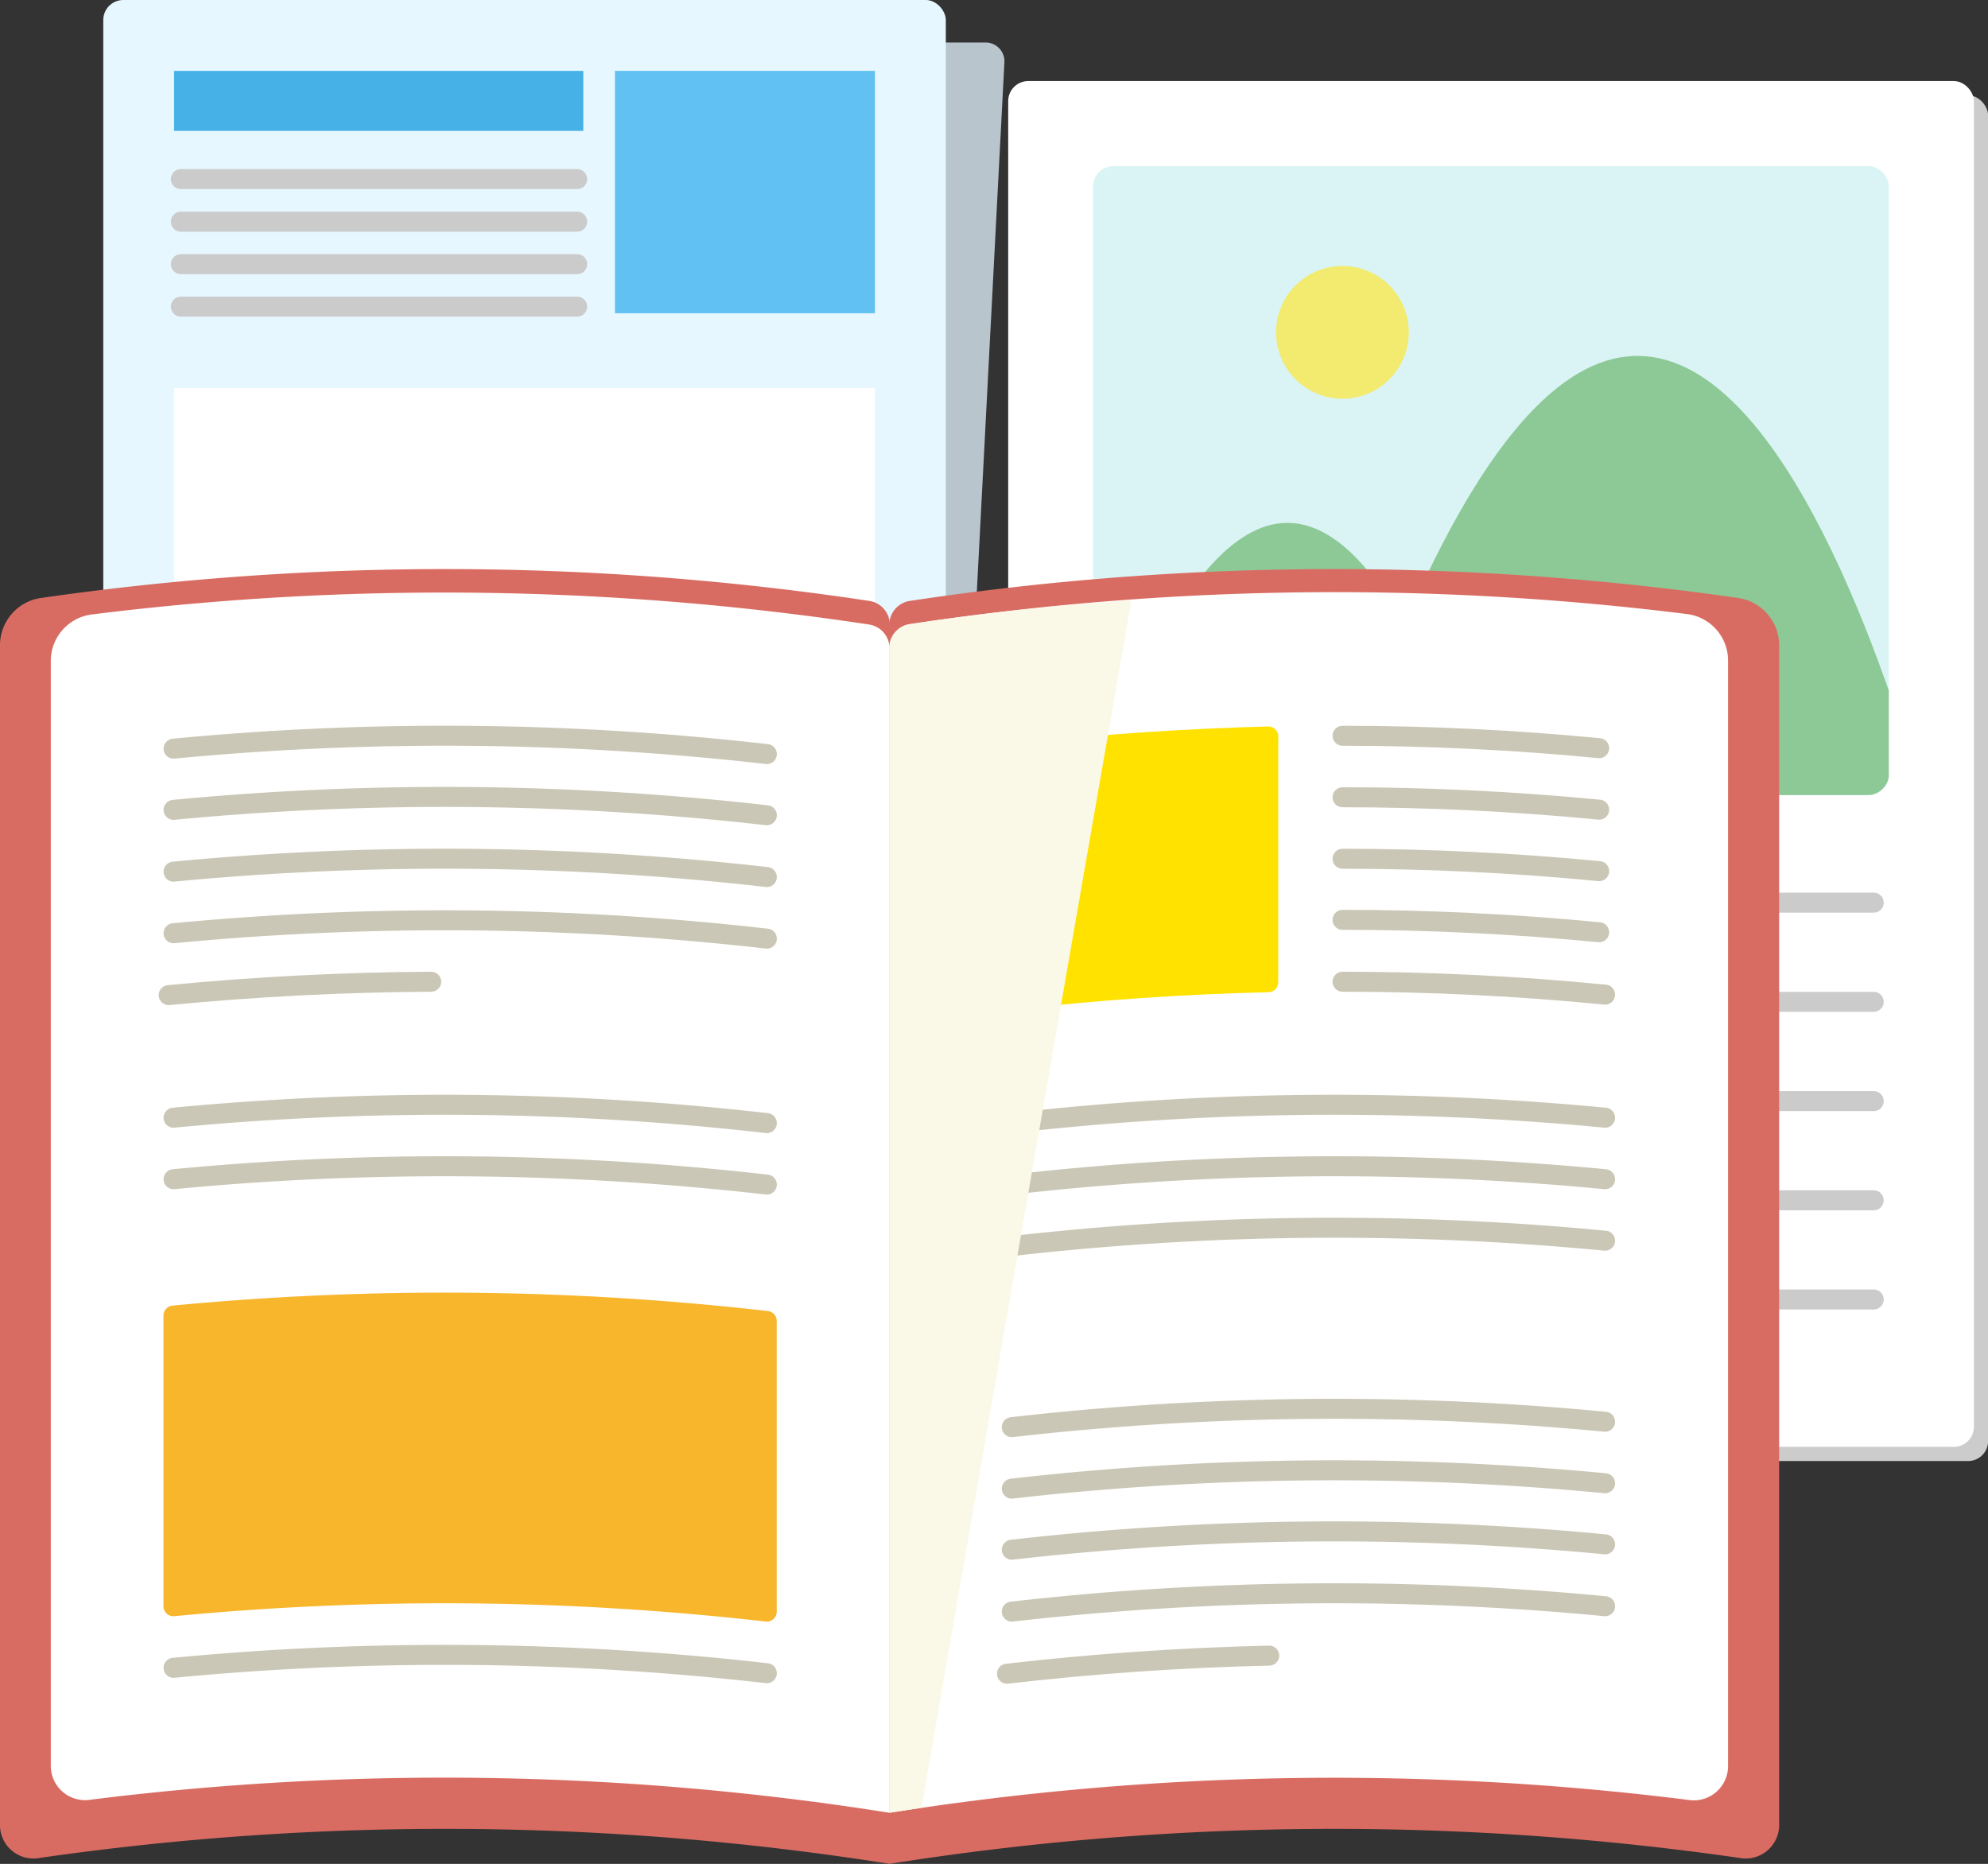 <svg xmlns="http://www.w3.org/2000/svg" xmlns:xlink="http://www.w3.org/1999/xlink" viewBox="0 0 198.84 186.42"><rect x="0" y="0" width="198.84" height="186.42" fill="#333333" stroke="none"/><defs><style>.a,.o{fill:none;}.b{isolation:isolate;}.c{fill:#b8c5cc;}.d{fill:#e6f7ff;}.e{fill:#61c1f2;}.f,.h{fill:#fff;}.g{fill:#45b1e6;}.h{stroke:#cccbcc;}.h,.o,.p,.q{stroke-linecap:round;stroke-linejoin:round;stroke-width:2px;}.i{fill:#ccc;}.j{fill:#daf4f5;}.k{fill:#f2eb6f;}.l{clip-path:url(#a);}.m{fill:#8dc996;}.n{fill:#d96c62;}.o{stroke:#cbc7b6;}.p{fill:#f8b62d;stroke:#f8b62d;}.q{fill:#ffe200;stroke:#ffe200;}.r{mix-blend-mode:multiply;}.s{clip-path:url(#b);}.t{fill:#faf8e6;}</style><clipPath id="a" transform="translate(0)"><rect class="a" x="117.68" y="8.28" width="62.9" height="79.58" rx="2" ry="2" transform="translate(197.2 -101.06) rotate(90)"/></clipPath><clipPath id="b" transform="translate(0)"><path class="a" d="M88.95,181.31V64.74a2.41,2.41,0,0,1,2-2.31,268,268,0,0,1,77.87-.29,4.79,4.79,0,0,1,4,4.6V177.31a3.36,3.36,0,0,1-4,3.4A268,268,0,0,0,88.95,181.31Z"/></clipPath></defs><title>paper</title><g class="b"><path class="c" d="M10.14,121.44l6-115.19a2.13,2.13,0,0,1,2.1-2H98.56a1.88,1.88,0,0,1,1.9,2l-6,115.19a2.13,2.13,0,0,1-2.1,2H12A1.88,1.88,0,0,1,10.14,121.44Z" transform="translate(0)"/><rect class="d" x="10.33" width="84.27" height="119.19" rx="2" ry="2"/><rect class="e" x="61.51" y="7.09" width="26" height="24.24"/><rect class="f" x="17.41" y="38.8" width="70.1" height="28.21"/><rect class="g" x="17.41" y="7.09" width="40.93" height="6"/><line class="h" x1="18.09" y1="30.67" x2="57.73" y2="30.67"/><line class="h" x1="18.09" y1="26.42" x2="57.73" y2="26.42"/><line class="h" x1="18.09" y1="22.17" x2="57.73" y2="22.17"/><line class="h" x1="18.09" y1="17.91" x2="57.73" y2="17.91"/><rect class="i" x="102.26" y="9.53" width="96.59" height="136.6" rx="2" ry="2"/><rect class="f" x="100.84" y="8.11" width="96.59" height="136.6" rx="2" ry="2"/><rect class="j" x="109.34" y="16.62" width="79.58" height="62.9" rx="2" ry="2"/><line class="h" x1="123.65" y1="129.97" x2="187.41" y2="129.97"/><line class="h" x1="123.65" y1="120.05" x2="187.41" y2="120.05"/><line class="h" x1="123.65" y1="110.13" x2="187.41" y2="110.13"/><line class="h" x1="123.65" y1="100.2" x2="187.41" y2="100.2"/><line class="h" x1="123.65" y1="90.28" x2="187.41" y2="90.28"/><circle class="k" cx="134.27" cy="33.24" r="6.64"/><g class="l"><path class="m" d="M194.55,88.16s-27-118.27-63.33,0h63.33Z" transform="translate(0)"/><path class="m" d="M149.76,88.16s-18.42-80.69-43.21,0h43.21Z" transform="translate(0)"/></g><path class="n" d="M0,182.42v-118a4.79,4.79,0,0,1,4-4.6,284.3,284.3,0,0,1,83,.29,2.41,2.41,0,0,1,2,2.31v124a284.3,284.3,0,0,0-85-.6A3.35,3.35,0,0,1,0,182.42Z" transform="translate(0)"/><path class="f" d="M5.08,176.55V66a4.69,4.69,0,0,1,4-4.53,284.29,284.29,0,0,1,77.89,1,2.41,2.41,0,0,1,2,2.31V181.31A284.3,284.3,0,0,0,9.07,180,3.43,3.43,0,0,1,5.08,176.55Z" transform="translate(0)"/><path class="o" d="M17.36,81a284.3,284.3,0,0,1,59.34.54" transform="translate(0)"/><path class="o" d="M17.36,93.34a284.3,284.3,0,0,1,59.34.54" transform="translate(0)"/><path class="o" d="M17.36,74.88a284.3,284.3,0,0,1,59.34.54" transform="translate(0)"/><path class="o" d="M17.36,117.94a284.31,284.31,0,0,1,59.34.54" transform="translate(0)"/><path class="o" d="M17.36,111.79a284.3,284.3,0,0,1,59.34.54" transform="translate(0)"/><path class="o" d="M17.36,87.18a284.3,284.3,0,0,1,59.34.54" transform="translate(0)"/><path class="o" d="M17.36,166.81a284.3,284.3,0,0,1,59.34.54" transform="translate(0)"/><path class="o" d="M16.87,99.53Q30,98.26,43.13,98.19" transform="translate(0)"/><path class="p" d="M76.69,132.12a284.31,284.31,0,0,0-59.34-.54v29.07a284.3,284.3,0,0,1,59.34.54V132.12Z" transform="translate(0)"/><path class="n" d="M88.95,186.42v-124a2.41,2.41,0,0,1,2-2.31,284.3,284.3,0,0,1,83-.29,4.8,4.8,0,0,1,4,4.6v118a3.35,3.35,0,0,1-4,3.4A284.3,284.3,0,0,0,88.95,186.42Z" transform="translate(0)"/><path class="f" d="M88.95,181.31V64.74a2.41,2.41,0,0,1,2-2.31,284.3,284.3,0,0,1,77.89-1,4.69,4.69,0,0,1,4,4.53V176.55a3.43,3.43,0,0,1-4,3.47A284.3,284.3,0,0,0,88.95,181.31Z" transform="translate(0)"/><path class="o" d="M134.28,79.74q12.85,0,25.67,1.24" transform="translate(0)"/><path class="o" d="M134.28,92q12.85,0,25.67,1.24" transform="translate(0)"/><path class="o" d="M134.28,73.59q12.85,0,25.67,1.24" transform="translate(0)"/><path class="o" d="M101.2,118.48a284.3,284.3,0,0,1,59.34-.54" transform="translate(0)"/><path class="o" d="M101.2,124.63a284.31,284.31,0,0,1,59.34-.54" transform="translate(0)"/><path class="o" d="M101.2,112.33a284.3,284.3,0,0,1,59.34-.54" transform="translate(0)"/><path class="o" d="M134.28,85.89q12.85,0,25.67,1.24" transform="translate(0)"/><path class="o" d="M134.28,98.19q13.14,0,26.26,1.29" transform="translate(0)"/><path class="q" d="M126.86,73.66Q114,74,101.2,75.42V100q12.79-1.46,25.65-1.76V73.66Z" transform="translate(0)"/><path class="o" d="M101.2,148.89a284.31,284.31,0,0,1,59.34-.54" transform="translate(0)"/><path class="o" d="M101.2,161.19a284.31,284.31,0,0,1,59.34-.54" transform="translate(0)"/><path class="o" d="M101.2,142.74a284.31,284.31,0,0,1,59.34-.54" transform="translate(0)"/><path class="o" d="M101.2,155a284.31,284.31,0,0,1,59.34-.54" transform="translate(0)"/><path class="o" d="M100.72,167.4q13.08-1.51,26.23-1.81" transform="translate(0)"/><g class="r"><g class="s"><polygon class="t" points="88.95 62.47 88.95 182.65 91.84 182.65 113.31 59.18 88.95 62.47"/></g></g></g></svg>